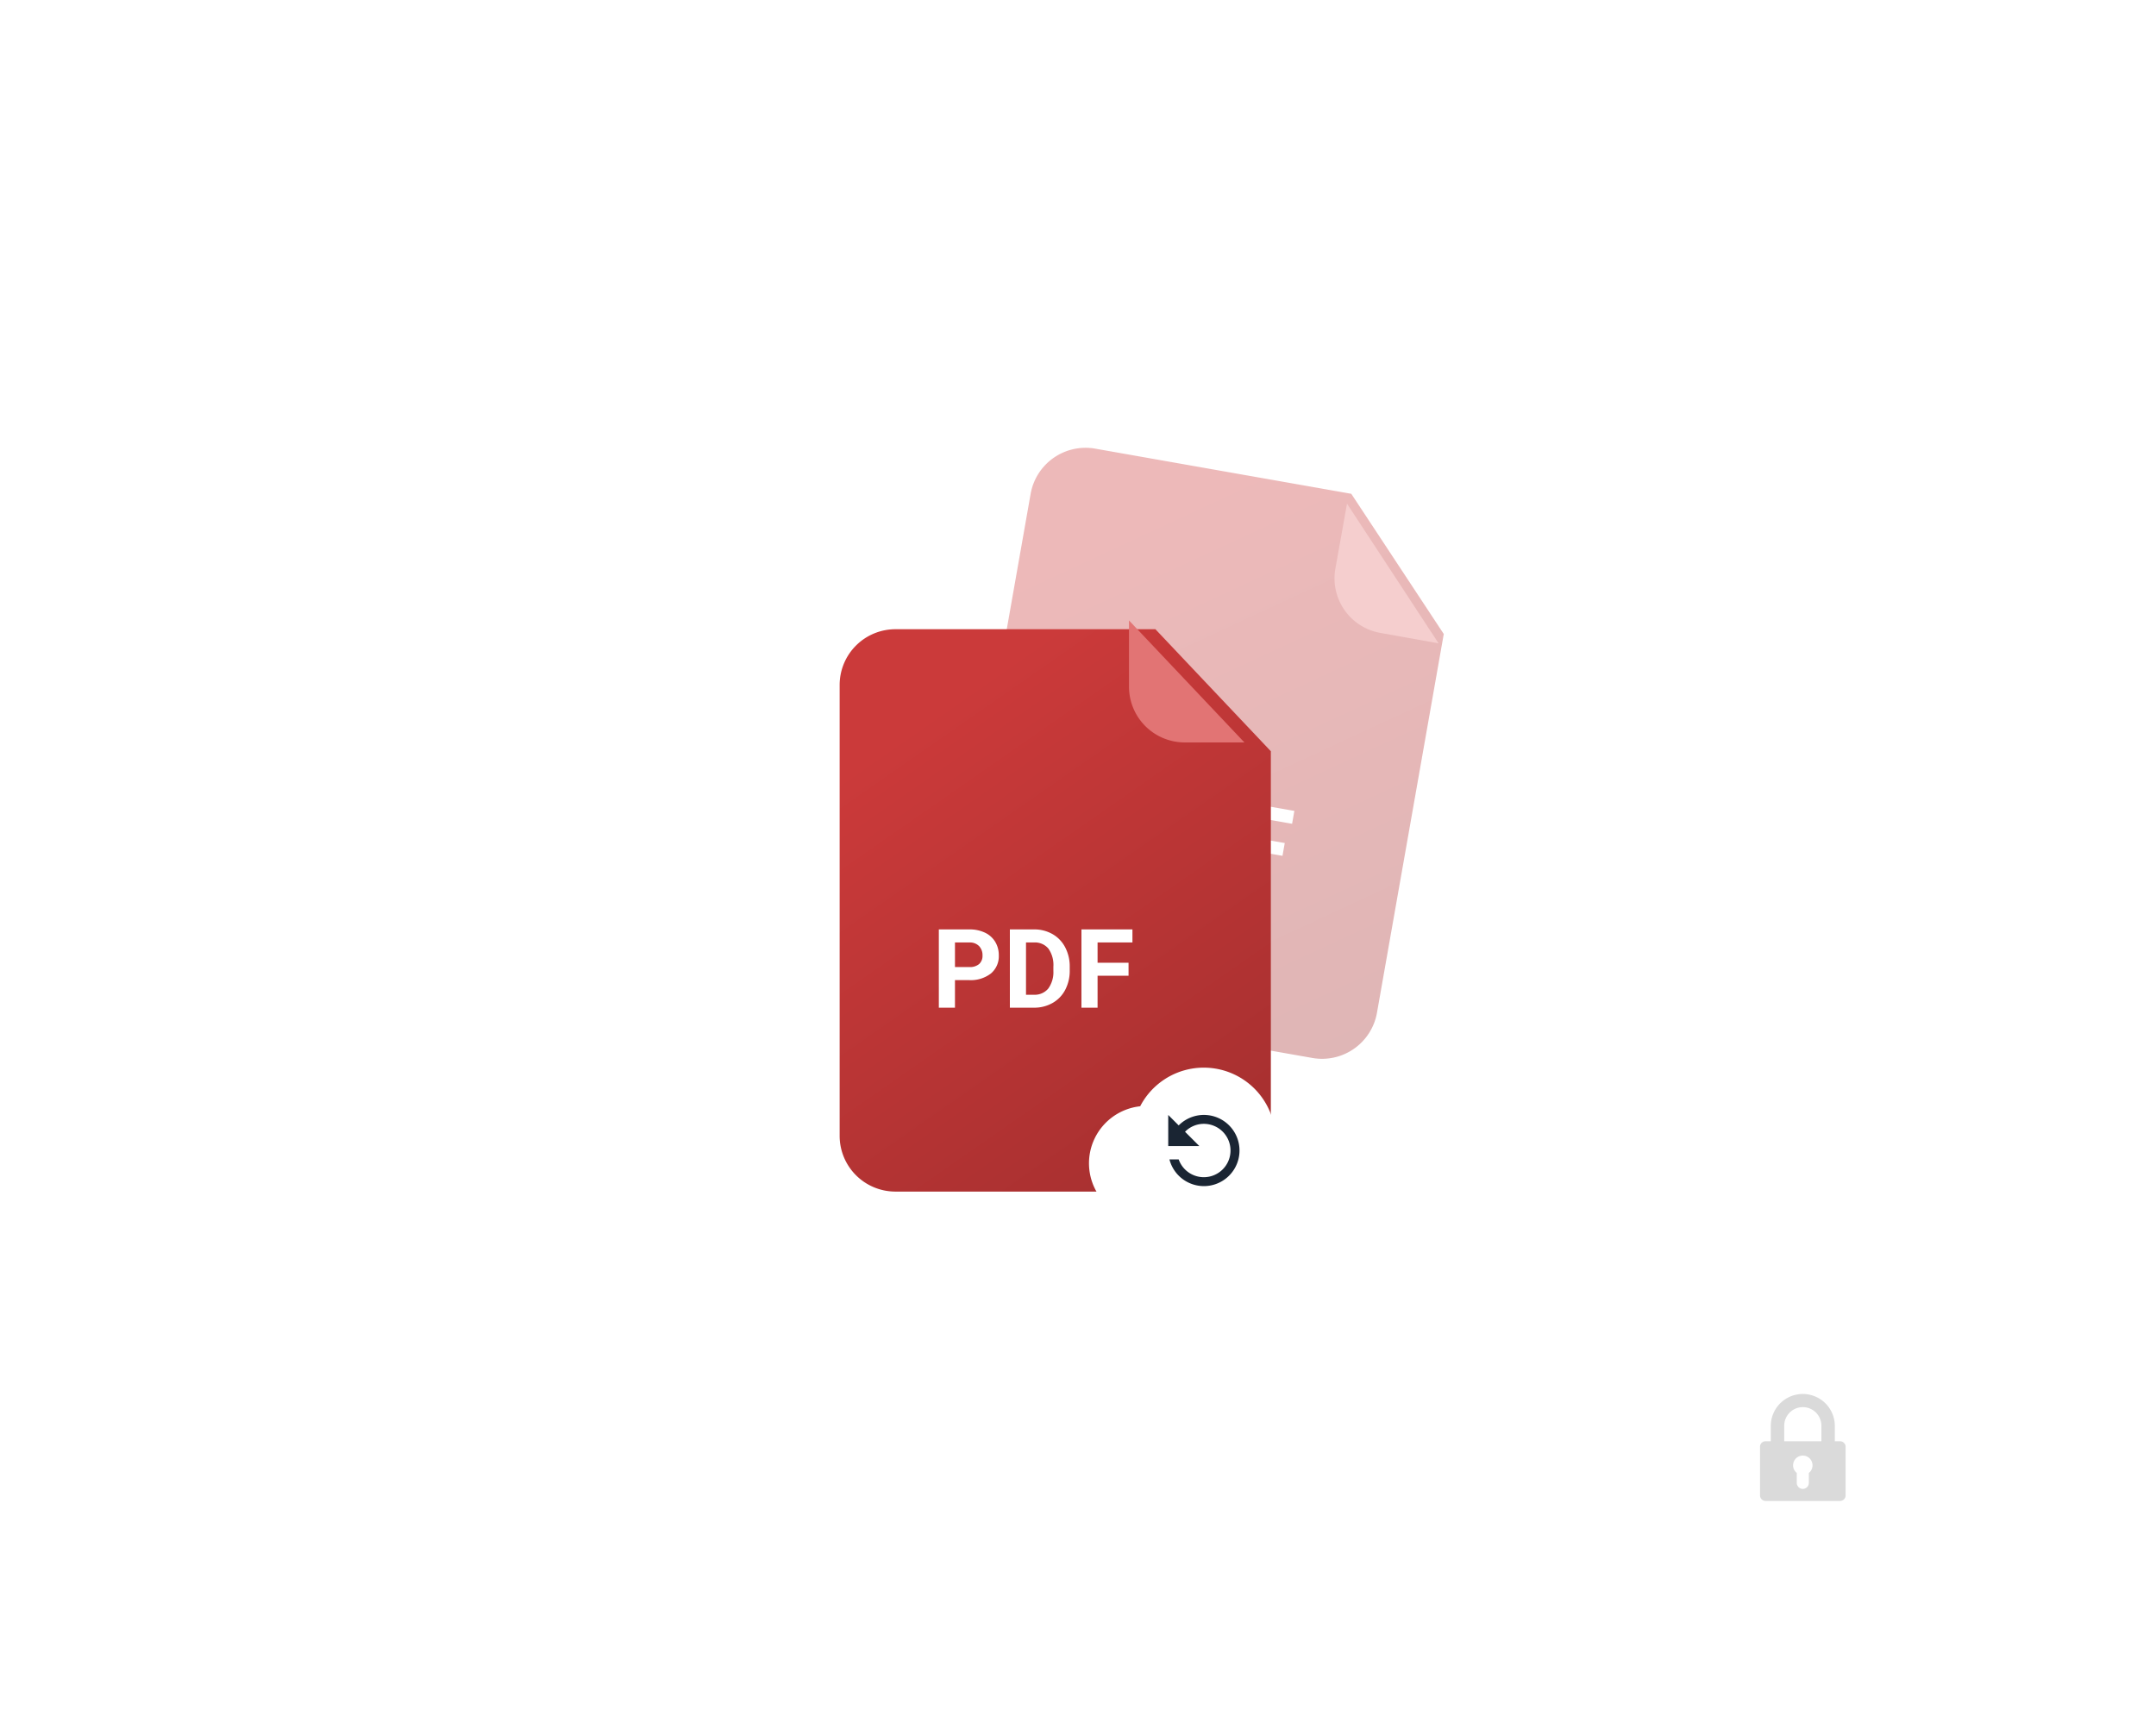 <svg xmlns="http://www.w3.org/2000/svg" xmlns:xlink="http://www.w3.org/1999/xlink" width="490" height="390" viewBox="0 0 490 390">
  <defs>
    <filter id="Rectangle_447" x="5" y="-17" width="480" height="424" filterUnits="userSpaceOnUse">
      <feOffset input="SourceAlpha"/>
      <feGaussianBlur stdDeviation="15" result="blur"/>
      <feFlood flood-opacity="0.122"/>
      <feComposite operator="in" in2="blur"/>
      <feComposite in="SourceGraphic"/>
    </filter>
    <linearGradient id="linear-gradient" x1="0.5" x2="1.817" y2="2.478" gradientUnits="objectBoundingBox">
      <stop offset="0" stop-color="#cb3a3a"/>
      <stop offset="1" stop-color="#661d1d"/>
    </linearGradient>
    <filter id="Path_638" x="294.292" y="105.24" width="48.648" height="49.865" filterUnits="userSpaceOnUse">
      <feOffset dx="-1" dy="3" input="SourceAlpha"/>
      <feGaussianBlur stdDeviation="3" result="blur-2"/>
      <feFlood flood-opacity="0.161"/>
      <feComposite operator="in" in2="blur-2"/>
      <feComposite in="SourceGraphic"/>
    </filter>
    <filter id="Path_636" x="166.829" y="119.02" width="145.997" height="175.821" filterUnits="userSpaceOnUse">
      <feOffset dx="5" dy="5" input="SourceAlpha"/>
      <feGaussianBlur stdDeviation="8" result="blur-3"/>
      <feFlood flood-opacity="0.231"/>
      <feComposite operator="in" in2="blur-3"/>
      <feComposite in="SourceGraphic"/>
    </filter>
    <filter id="Path_638-2" x="247.594" y="132.023" width="44.231" height="45.732" filterUnits="userSpaceOnUse">
      <feOffset dx="-1" dy="3" input="SourceAlpha"/>
      <feGaussianBlur stdDeviation="3" result="blur-4"/>
      <feFlood flood-opacity="0.161"/>
      <feComposite operator="in" in2="blur-4"/>
      <feComposite in="SourceGraphic"/>
    </filter>
    <filter id="Icon_material-cloud" x="225.003" y="220.171" width="97.172" height="79.782" filterUnits="userSpaceOnUse">
      <feOffset input="SourceAlpha"/>
      <feGaussianBlur stdDeviation="7.5" result="blur-5"/>
      <feFlood flood-opacity="0.275"/>
      <feComposite operator="in" in2="blur-5"/>
      <feComposite in="SourceGraphic"/>
    </filter>
    <clipPath id="clip-Artboard_3">
      <rect width="490" height="390"/>
    </clipPath>
  </defs>
  <g id="Artboard_3" data-name="Artboard – 3" clip-path="url(#clip-Artboard_3)">
    <g transform="matrix(1, 0, 0, 1, 0, 0)" filter="url(#Rectangle_447)">
      <rect id="Rectangle_447-2" data-name="Rectangle 447" width="390" height="334" rx="15" transform="translate(50 28)" fill="#fff"/>
    </g>
    <g id="Group_10172" data-name="Group 10172" transform="translate(236.433 99.775) rotate(10)" opacity="0.353">
      <g id="Group_303" data-name="Group 303" transform="translate(0 0)">
        <path id="Path_636-2" data-name="Path 636" d="M12.782,0H71.767L98,27.736l0,87.512a12.679,12.679,0,0,1-12.782,12.573H12.782A12.679,12.679,0,0,1,0,115.248V12.573A12.679,12.679,0,0,1,12.782,0Z" transform="translate(0 0)" fill="url(#linear-gradient)"/>
        <g transform="matrix(0.98, -0.17, 0.17, 0.98, -250.17, -57.2)" filter="url(#Path_638)">
          <path id="Path_638-3" data-name="Path 638" d="M26.231,27.732H12.782A12.679,12.679,0,0,1,0,15.159L0,0Z" transform="translate(309.11 111.24) rotate(10)" fill="#e27474"/>
        </g>
      </g>
      <path id="Path_648" data-name="Path 648" d="M3.666,11.525v6.269H0V0H6.942a8.031,8.031,0,0,1,3.526.733,5.4,5.4,0,0,1,2.34,2.084,5.81,5.81,0,0,1,.819,3.074,5.109,5.109,0,0,1-1.79,4.125,7.457,7.457,0,0,1-4.956,1.509Zm0-2.97H6.942A3.221,3.221,0,0,0,9.16,7.87a2.489,2.489,0,0,0,.764-1.955A2.935,2.935,0,0,0,9.154,3.8,2.876,2.876,0,0,0,7.027,2.97H3.666Zm12.478,9.239V0h5.475a8.315,8.315,0,0,1,4.2,1.057,7.372,7.372,0,0,1,2.89,3.006,9.273,9.273,0,0,1,1.039,4.43v.819a9.3,9.3,0,0,1-1.02,4.412,7.308,7.308,0,0,1-2.878,2.994,8.377,8.377,0,0,1-4.192,1.075ZM19.811,2.97V14.849h1.772a3.981,3.981,0,0,0,3.288-1.405,6.351,6.351,0,0,0,1.161-4.021V8.482a6.452,6.452,0,0,0-1.124-4.112,3.968,3.968,0,0,0-3.288-1.4Zm23.306,7.553H36.077v7.272H32.411V0H44V2.97H36.077v4.6h7.039Z" transform="translate(27.543 73.231)" fill="#fff"/>
    </g>
    <g id="Group_10168" data-name="Group 10168" transform="translate(185.829 138.02)">
      <g id="Group_303-2" data-name="Group 303" transform="translate(0 0)">
        <g transform="matrix(1, 0, 0, 1, -185.83, -138.02)" filter="url(#Path_636)">
          <path id="Path_636-3" data-name="Path 636" d="M12.782,0H71.767L98,27.736l0,87.512a12.679,12.679,0,0,1-12.782,12.573H12.782A12.679,12.679,0,0,1,0,115.248V12.573A12.679,12.679,0,0,1,12.782,0Z" transform="translate(185.83 138.02)" fill="url(#linear-gradient)"/>
        </g>
        <g transform="matrix(1, 0, 0, 1, -185.83, -138.02)" filter="url(#Path_638-2)">
          <path id="Path_638-4" data-name="Path 638" d="M26.231,27.732H12.782A12.679,12.679,0,0,1,0,15.159L0,0Z" transform="translate(257.59 138.02)" fill="#e27474"/>
        </g>
      </g>
      <path id="Path_648-2" data-name="Path 648" d="M3.666,11.525v6.269H0V0H6.942a8.031,8.031,0,0,1,3.526.733,5.4,5.4,0,0,1,2.34,2.084,5.81,5.81,0,0,1,.819,3.074,5.109,5.109,0,0,1-1.79,4.125,7.457,7.457,0,0,1-4.956,1.509Zm0-2.97H6.942A3.221,3.221,0,0,0,9.16,7.87a2.489,2.489,0,0,0,.764-1.955A2.935,2.935,0,0,0,9.154,3.8,2.876,2.876,0,0,0,7.027,2.97H3.666Zm12.478,9.239V0h5.475a8.315,8.315,0,0,1,4.2,1.057,7.372,7.372,0,0,1,2.89,3.006,9.273,9.273,0,0,1,1.039,4.43v.819a9.3,9.3,0,0,1-1.02,4.412,7.308,7.308,0,0,1-2.878,2.994,8.377,8.377,0,0,1-4.192,1.075ZM19.811,2.97V14.849h1.772a3.981,3.981,0,0,0,3.288-1.405,6.351,6.351,0,0,0,1.161-4.021V8.482a6.452,6.452,0,0,0-1.124-4.112,3.968,3.968,0,0,0-3.288-1.4Zm23.306,7.553H36.077v7.272H32.411V0H44V2.97H36.077v4.6h7.039Z" transform="translate(27.543 73.231)" fill="#fff"/>
    </g>
    <g transform="matrix(1, 0, 0, 1, 0, 0)" filter="url(#Icon_material-cloud)">
      <path id="Icon_material-cloud-2" data-name="Icon material-cloud" d="M42.064,19.13A16.288,16.288,0,0,0,11.63,14.782a13.038,13.038,0,0,0,1.413,26H41.3a10.838,10.838,0,0,0,.761-21.652Z" transform="translate(247.5 236.67)" fill="#fff"/>
    </g>
    <path id="Icon_material-refresh" data-name="Icon material-refresh" d="M8.391,8.376a8.09,8.09,0,1,1-2.1,7.734h2.1A6.063,6.063,0,1,0,14.1,8.022a5.98,5.98,0,0,0-4.266,1.8l3.255,3.255H6.015V6Z" transform="translate(259.492 247.423)" fill="#1a2533"/>
    <path id="padlock" d="M47.1,10.746H45.905V7.277a7.277,7.277,0,1,0-14.554,0v3.468H30.158A1.259,1.259,0,0,0,28.9,12V23.05a1.259,1.259,0,0,0,1.259,1.259H47.1a1.259,1.259,0,0,0,1.259-1.259V12A1.259,1.259,0,0,0,47.1,10.746ZM34.408,7.277a4.221,4.221,0,1,1,8.441,0v3.468H34.408ZM40,17.946V20.2a1.372,1.372,0,0,1-2.744,0V17.946a2.21,2.21,0,1,1,2.744,0Z" transform="translate(371.101 316.846)" fill="#a3a3a3" opacity="0.395"/>
  </g>
</svg>

